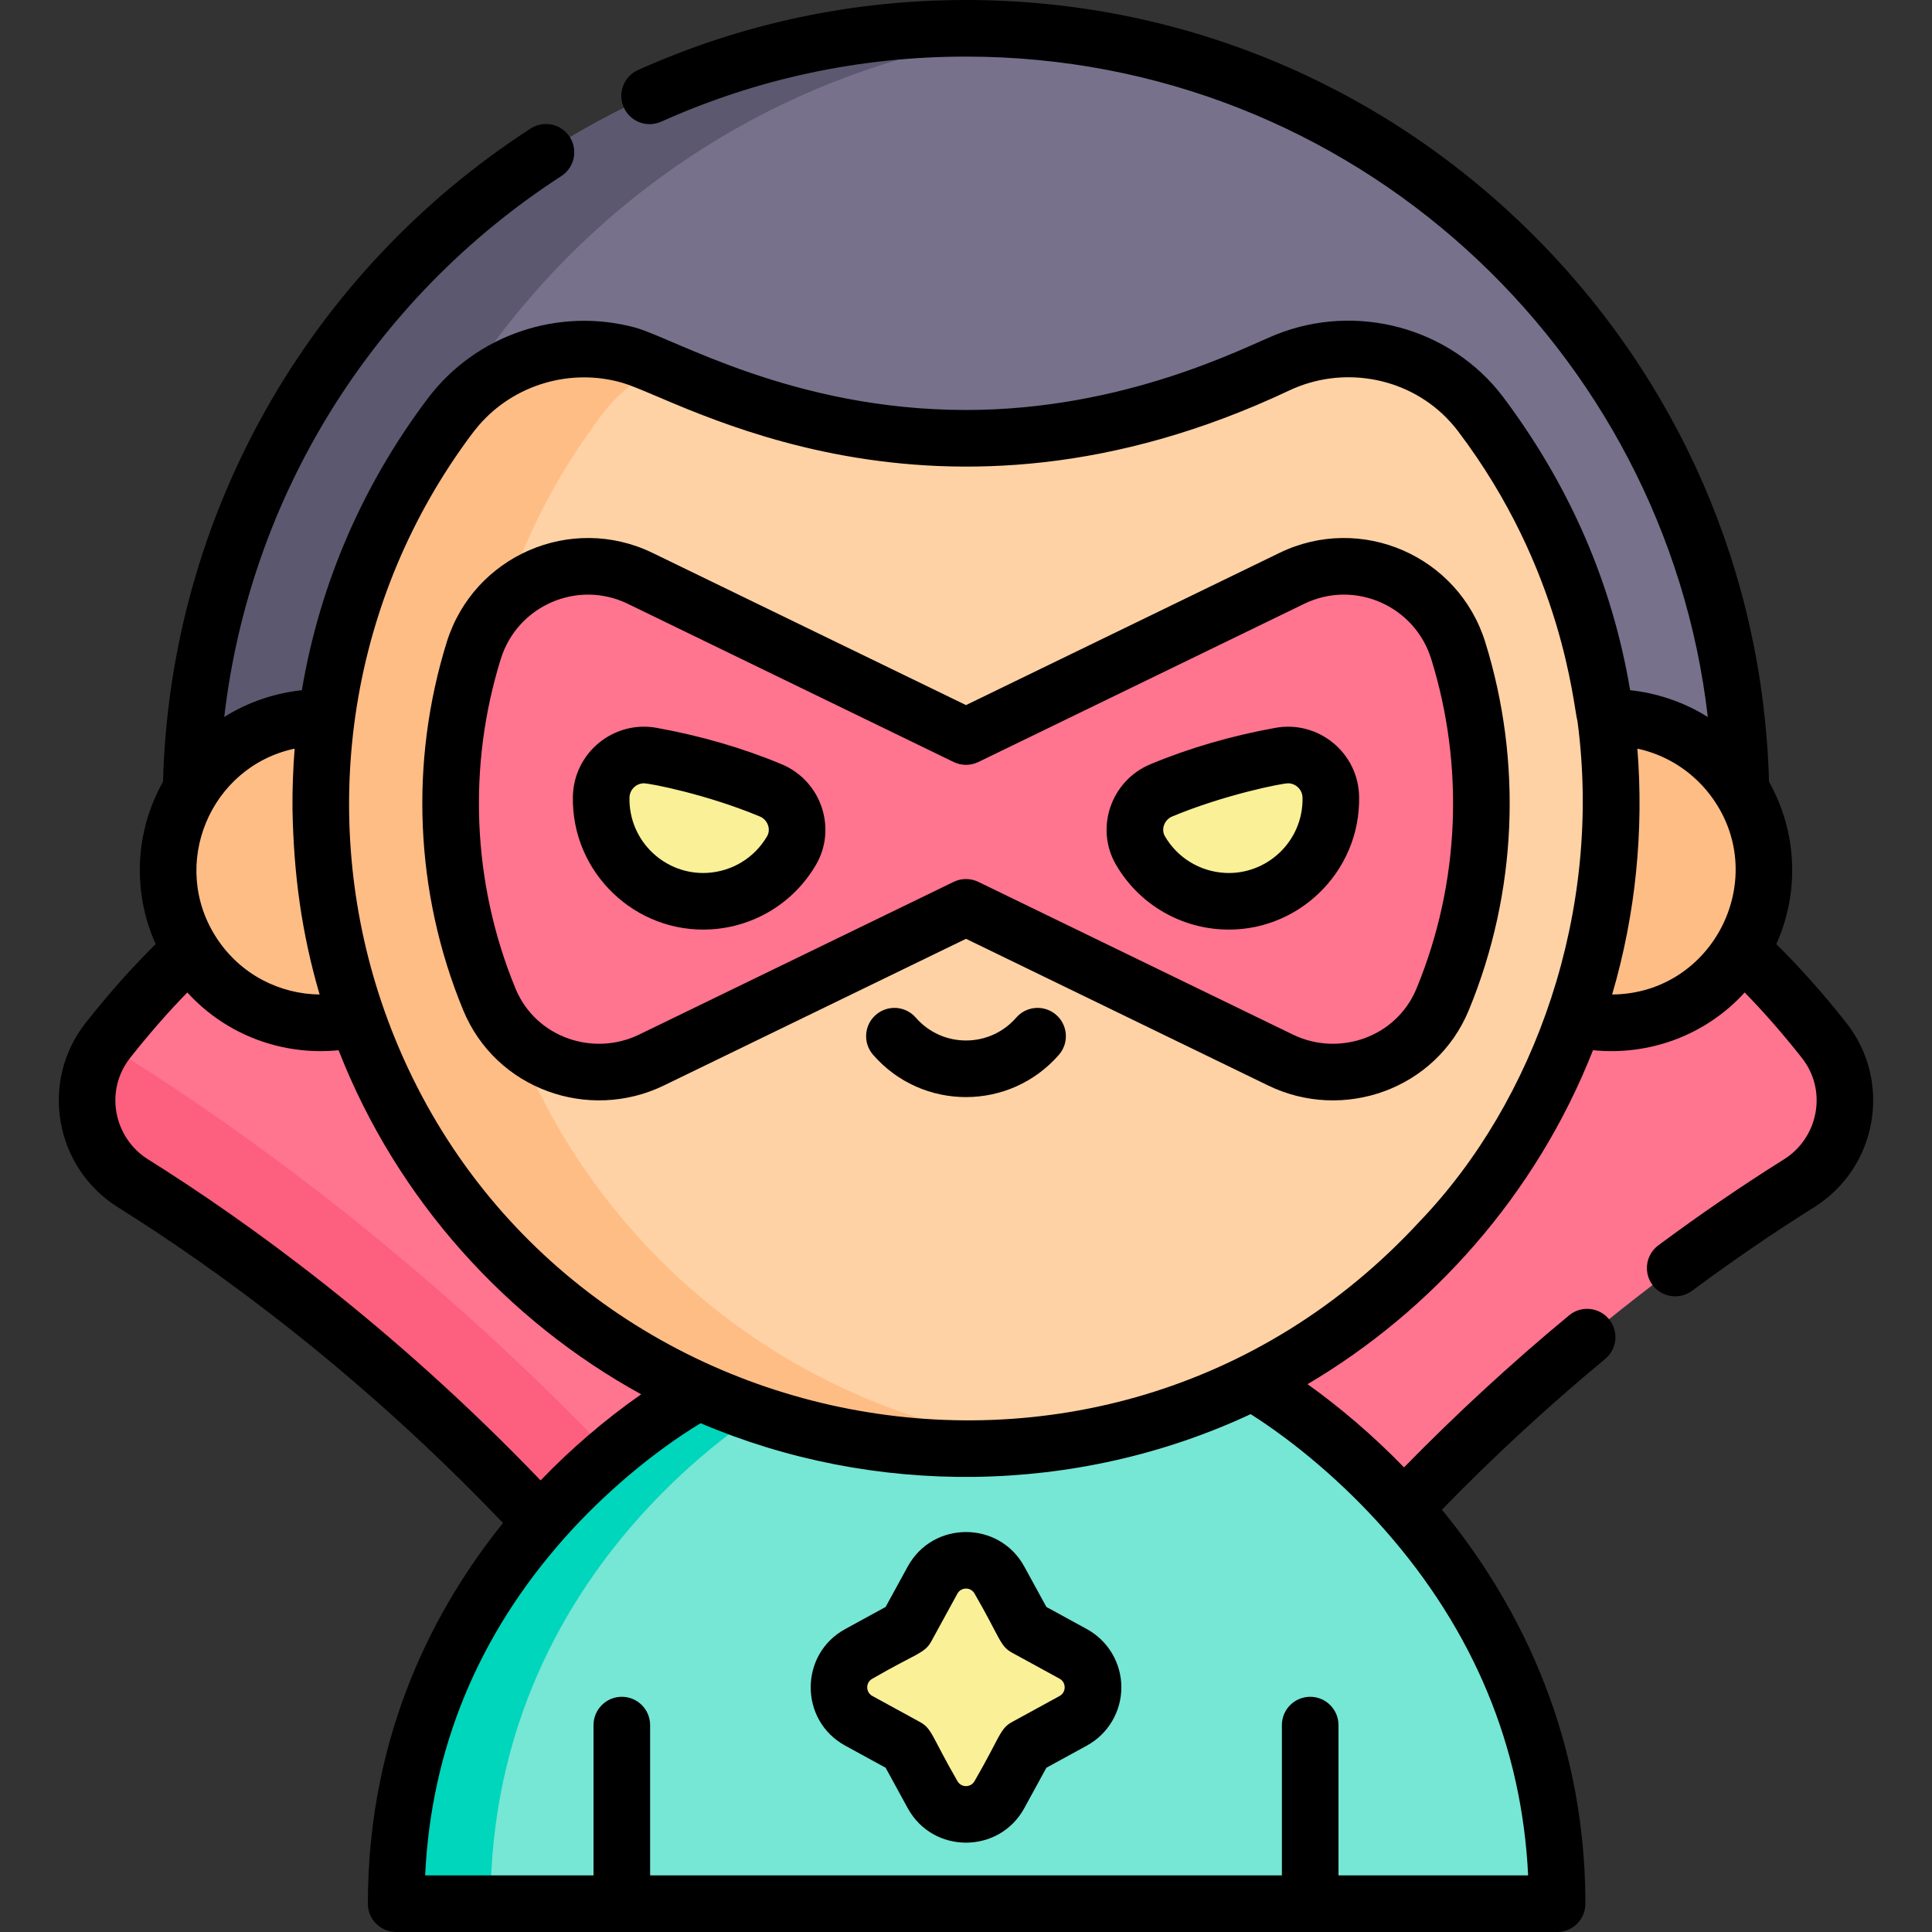 <svg id="Capa_1" enable-background="new 0 0 512 512" height="512" viewBox="0 0 512 512" width="512" xmlns="http://www.w3.org/2000/svg"><rect x="0" y="0" width="512" height="512" fill="#333333" stroke="none"/><g><g><path d="m483.375 275.673c-22.532-28.534-38.683-36.819-38.683-36.819h-377.385s-16.151 8.285-38.683 36.819c-9.528 12.066-6.42 29.753 6.609 37.914 28.293 17.722 77.555 52.959 124.079 107.678h193.374c46.525-54.719 95.786-89.956 124.079-107.678 13.031-8.162 16.138-25.848 6.61-37.914z" fill="#ff748f"/><path d="m188.333 414.829c-58.545-68.856-120.534-113.198-156.137-135.498-1.453-.91-2.804-1.919-4.058-3.004-8.918 12.043-5.701 29.245 7.097 37.261 28.293 17.722 77.555 52.959 124.079 107.678z" fill="#fd5f7e"/><path d="m50.59 212.91c0-113.263 92.147-205.41 205.41-205.41 113.264 0 205.41 92.147 205.41 205.41z" fill="#77718c"/><path d="m276 8.476c-6.583-.639-13.252-.976-20-.976-113.263 0-205.41 92.147-205.41 205.41h40c0-106.516 81.497-194.346 185.41-204.434z" fill="#5c586f"/><circle cx="426.995" cy="230.609" fill="#ffbd86" r="40.451"/><path d="m332.358 368.749s80.291 41.586 80.291 135.751h-307.661c0-94.166 80.291-135.751 80.291-135.751z" fill="#76e6d5"/><path d="m210.279 368.748h-25s-80.291 41.586-80.291 135.751h25c0-94.165 80.291-135.751 80.291-135.751z" fill="#00d6bc"/><path d="m392.324 109.681c-12.553-16.55-35.056-21.854-53.842-12.99-19.762 9.324-48.958 19.462-82.482 19.462-33.523 0-62.718-10.137-82.48-19.461-18.968-8.949-41.543-3.335-54.166 13.415-21.821 28.953-34.652 65.063-34.344 104.184.753 95.343 78.474 171.133 173.808 169.592 93.138-1.505 168.176-77.476 168.176-170.972.001-38.782-12.912-74.545-34.67-103.23z" fill="#fed2a4"/><path d="m125.01 214.29c-.309-39.121 12.523-75.23 34.344-104.185 4.188-5.557 9.474-9.879 15.357-12.859-.399-.186-.8-.371-1.191-.555-18.968-8.949-41.543-3.335-54.166 13.415-17.26 22.902-28.889 50.285-32.846 80.09-.497-.019-.994-.039-1.504-.039-22.341 0-40.451 18.111-40.451 40.452s18.111 40.451 40.451 40.451c3.497 0 6.695-.444 9.601-1.279 23.651 67.59 88.355 115.327 164.213 114.101 5.793-.094 11.515-.476 17.154-1.132-84.602-9.775-150.27-80.86-150.962-168.46z" fill="#ffbd86"/><path d="m386.446 172.401c-5.764-18.527-26.641-27.605-44.096-19.131l-86.35 41.924-86.351-41.924c-17.455-8.474-38.331.604-44.096 19.131-3.984 12.805-6.132 26.412-6.132 40.512 0 18.375 3.65 35.914 10.261 51.93 6.907 16.734 26.684 23.985 42.969 16.078l83.349-40.466 83.348 40.466c16.286 7.907 36.062.656 42.969-16.078 6.611-16.017 10.261-33.555 10.261-51.93 0-14.101-2.148-27.707-6.132-40.512z" fill="#ff748f"/><g fill="#f9f097"><path d="m204.265 209.462c-11.292-4.716-22.339-7.524-31.594-9.194-6.877-1.241-13.221 3.994-13.353 10.981-.037 1.945.136 3.93.538 5.93 2.63 13.072 14.699 22.395 28.011 21.631 9.551-.548 17.517-5.886 21.905-13.426 3.379-5.808.694-13.332-5.507-15.922z"/><path d="m307.735 209.462c11.292-4.716 22.339-7.524 31.594-9.194 6.877-1.241 13.221 3.994 13.353 10.981.037 1.945-.136 3.93-.538 5.93-2.63 13.072-14.699 22.395-28.011 21.631-9.551-.548-17.517-5.886-21.905-13.426-3.379-5.808-.694-13.332 5.507-15.922z"/><path d="m284.413 438.297-12.636-6.911-6.911-12.636c-3.834-7.009-13.9-7.009-17.734 0l-6.911 12.636-12.636 6.911c-7.009 3.833-7.009 13.9 0 17.734l12.636 6.911 6.911 12.636c3.834 7.009 13.9 7.009 17.734 0l6.911-12.636 12.636-6.911c7.01-3.833 7.01-13.9 0-17.734z"/></g></g><g><path d="m175.929 287.667 80.071-38.875 80.072 38.876c19.904 9.663 44.509 1.039 53.178-19.963 12.921-31.305 14.165-66.011 4.358-97.531-7.121-22.889-32.942-34.131-54.533-23.65l-83.075 40.333-83.075-40.334c-21.561-10.468-47.402.733-54.533 23.649-9.782 31.441-8.594 66.151 4.358 97.532 8.687 21.044 33.319 29.605 53.179 19.963zm-43.214-113.038c4.402-14.145 20.345-21.078 33.659-14.612l86.351 41.924c2.068 1.004 4.483 1.004 6.552 0l86.351-41.924c13.329-6.471 29.261.48 33.658 14.612 8.74 28.091 7.718 59.204-3.9 87.352-5.36 12.985-20.609 18.093-32.761 12.193l-83.348-40.466c-2.042-.991-4.454-1.018-6.552 0l-83.347 40.466c-12.155 5.901-27.402.79-32.762-12.192-11.59-28.082-12.663-59.192-3.901-87.353z"/><path d="m188.297 246.297c11.65-.668 22.102-7.077 27.958-17.142 5.623-9.663 1.346-22.252-9.099-26.614-10.271-4.29-21.424-7.538-33.151-9.654-11.405-2.057-21.963 6.604-22.184 18.219-.389 20.199 16.622 36.331 36.476 35.191zm-17.656-38.711c1.62 0 16.628 2.906 30.734 8.797 2.044.854 3 3.364 1.915 5.229-3.317 5.7-9.243 9.331-15.852 9.71-11.117.637-20.842-8.353-20.621-19.93.042-2.186 1.844-3.806 3.824-3.806z"/><path d="m323.704 246.297c19.88 1.139 36.865-15.008 36.477-35.19-.221-11.636-10.796-20.274-22.184-18.219-11.728 2.117-22.882 5.365-33.152 9.654-10.435 4.358-14.727 16.943-9.099 26.614 5.857 10.065 16.308 16.473 27.958 17.141zm-13.078-29.914c13.838-5.779 29.067-8.797 30.734-8.797 1.954 0 3.782 1.592 3.824 3.807.222 11.589-9.517 20.568-20.621 19.93-6.609-.379-12.535-4.01-15.852-9.71-1.086-1.869-.127-4.376 1.915-5.23z"/><path d="m279.898 268.946c-3.124-2.721-7.86-2.396-10.582.728-7.039 8.077-19.573 8.101-26.633 0-2.722-3.123-7.459-3.448-10.582-.727s-3.448 7.459-.727 10.582c13.061 14.987 36.259 14.909 49.25 0 2.723-3.124 2.397-7.861-.726-10.583z"/><path d="m288.013 431.717-10.708-5.856-5.856-10.708c-6.67-12.196-24.225-12.194-30.894 0l-5.856 10.708-10.708 5.856c-12.196 6.671-12.194 24.225 0 30.895l10.708 5.856 5.856 10.708c6.669 12.196 24.225 12.195 30.894 0l5.856-10.708 10.708-5.856c5.649-3.09 9.158-9.009 9.158-15.447s-3.509-12.358-9.158-15.448zm-7.198 17.734-12.636 6.911c-3.218 1.76-3.112 3.893-9.892 15.617-.988 1.805-3.575 1.825-4.574 0-6.793-11.747-6.675-13.858-9.892-15.617l-12.636-6.911c-1.804-.986-1.825-3.575 0-4.574 11.743-6.791 13.858-6.674 15.617-9.892l6.911-12.636c.988-1.805 3.575-1.825 4.574 0 6.793 11.747 6.675 13.858 9.892 15.617 0 0 12.636 6.91 12.636 6.91 1.791.981 1.778 3.603 0 4.575z"/><path d="m31.253 319.942c25.482 15.961 63.471 43.253 102.049 83.679-17.573 21.763-35.813 55.32-35.813 100.879 0 4.142 3.358 7.5 7.5 7.5h307.661c4.142 0 7.5-3.358 7.5-7.5 0-47.275-19.773-82.217-38.037-104.411 13.595-13.98 28.123-27.403 43.277-39.956 3.19-2.643 3.633-7.371.991-10.561-2.642-3.189-7.37-3.634-10.56-.991-15.294 12.67-29.977 26.199-43.736 40.293-8.19-8.444-17.057-15.979-25.572-22.053 32.744-19.323 60.498-50.004 75.646-88.507 14.722 1.491 29.72-3.801 40.199-15.297 5.031 5.135 10.099 10.929 15.132 17.303 6.951 8.801 4.285 21.28-4.704 26.91-10.995 6.887-22.202 14.555-33.308 22.793-3.327 2.468-4.023 7.165-1.556 10.492 2.468 3.327 7.164 4.023 10.492 1.556 10.792-8.005 21.67-15.45 32.333-22.129 16.747-10.49 20.845-33.303 8.514-48.918-6.131-7.763-12.341-14.735-18.517-20.823 6.174-13.732 5.566-29.696-1.94-43.031-1.469-55.252-23.988-107.025-63.573-145.974-40.106-39.463-93.104-61.196-149.23-61.196-30.241 0-59.485 6.245-86.917 18.561-3.779 1.697-5.467 6.135-3.771 9.914 1.697 3.778 6.135 5.467 9.914 3.771 25.488-11.444 52.664-17.246 80.774-17.246 102.525 0 185.385 77.752 196.585 175.017-6.418-4.054-13.76-6.397-20.584-7.102-4.735-28.168-15.921-54.06-33.701-77.767-13.894-18.317-38.813-25.124-60.381-16.386-8.334 3.38-39.941 19.89-81.919 19.89-45.941 0-77.491-19.083-87.725-21.853-20.123-5.452-42.103 1.799-54.911 18.793-16.958 22.496-28.566 48.75-33.367 77.323-7.074.736-14.287 3.127-20.571 7.094 6.777-58.308 39.241-110.916 89.337-143.35 3.477-2.251 4.471-6.895 2.22-10.372-2.252-3.477-6.895-4.471-10.372-2.22-59.238 38.354-95.531 102.945-97.409 173.09-7.493 13.305-8.139 29.271-1.947 43.043-6.177 6.089-12.388 13.062-18.517 20.823-12.346 15.637-8.214 38.442 8.514 48.919zm323.461 177.058v-39.831c0-4.143-3.358-7.5-7.5-7.5s-7.5 3.357-7.5 7.5v39.831h-167.426v-39.831c0-4.143-3.358-7.5-7.5-7.5s-7.5 3.357-7.5 7.5v39.831h-44.622c1.6-33.573 14.024-63.635 36.981-89.476 10.042-11.313 23.257-22.654 36.027-30.356 45.713 19.485 99.392 19.234 145.764-2.405 11.723 7.419 24.707 18.38 35.535 30.67 23.608 26.799 36.371 57.571 37.999 91.567zm-297.253-248.334c-12.754-19.39-1.797-45.517 20.626-50.271-.423 5.311-.617 10.711-.576 15.955.316 17.234 2.359 32.653 7.189 49.201-10.455-.096-20.918-5.23-27.239-14.885zm69.492-136.019c9.344-10.767 24.302-15.176 38.004-11.194 15.418 4.469 82.859 46.361 176.726 2.02 13.77-6.496 30.622-3.833 41.556 7.164 1.907 1.918 3.203 3.7 3.127 3.6 27.911 36.805 30.53 72.7 31.691 76.947 6.68 50.321-11.226 100.635-41.863 132.548-84.089 91.137-234.132 58.691-274.465-56.307-.001-.004-.002-.008-.003-.012-16.876-48.116-10.855-103.786 20.352-148.291 1.451-2.068 3.306-4.671 4.875-6.475zm326.174 97.919c16.548 21.578 1.195 52.788-25.898 52.987 6.316-21.447 8.404-43.653 6.691-65.157 7.389 1.571 14.299 5.787 19.207 12.17zm-418.615 69.754c5.032-6.373 10.101-12.167 15.132-17.303 10.392 11.399 25.319 16.771 40.085 15.308 15.567 39.844 44.851 71.765 80.191 91.183-9.7 6.749-18.919 14.753-26.658 22.819-39.343-41.037-78.026-68.798-104.046-85.097-8.996-5.634-11.648-18.116-4.704-26.91z"/></g></g></svg>